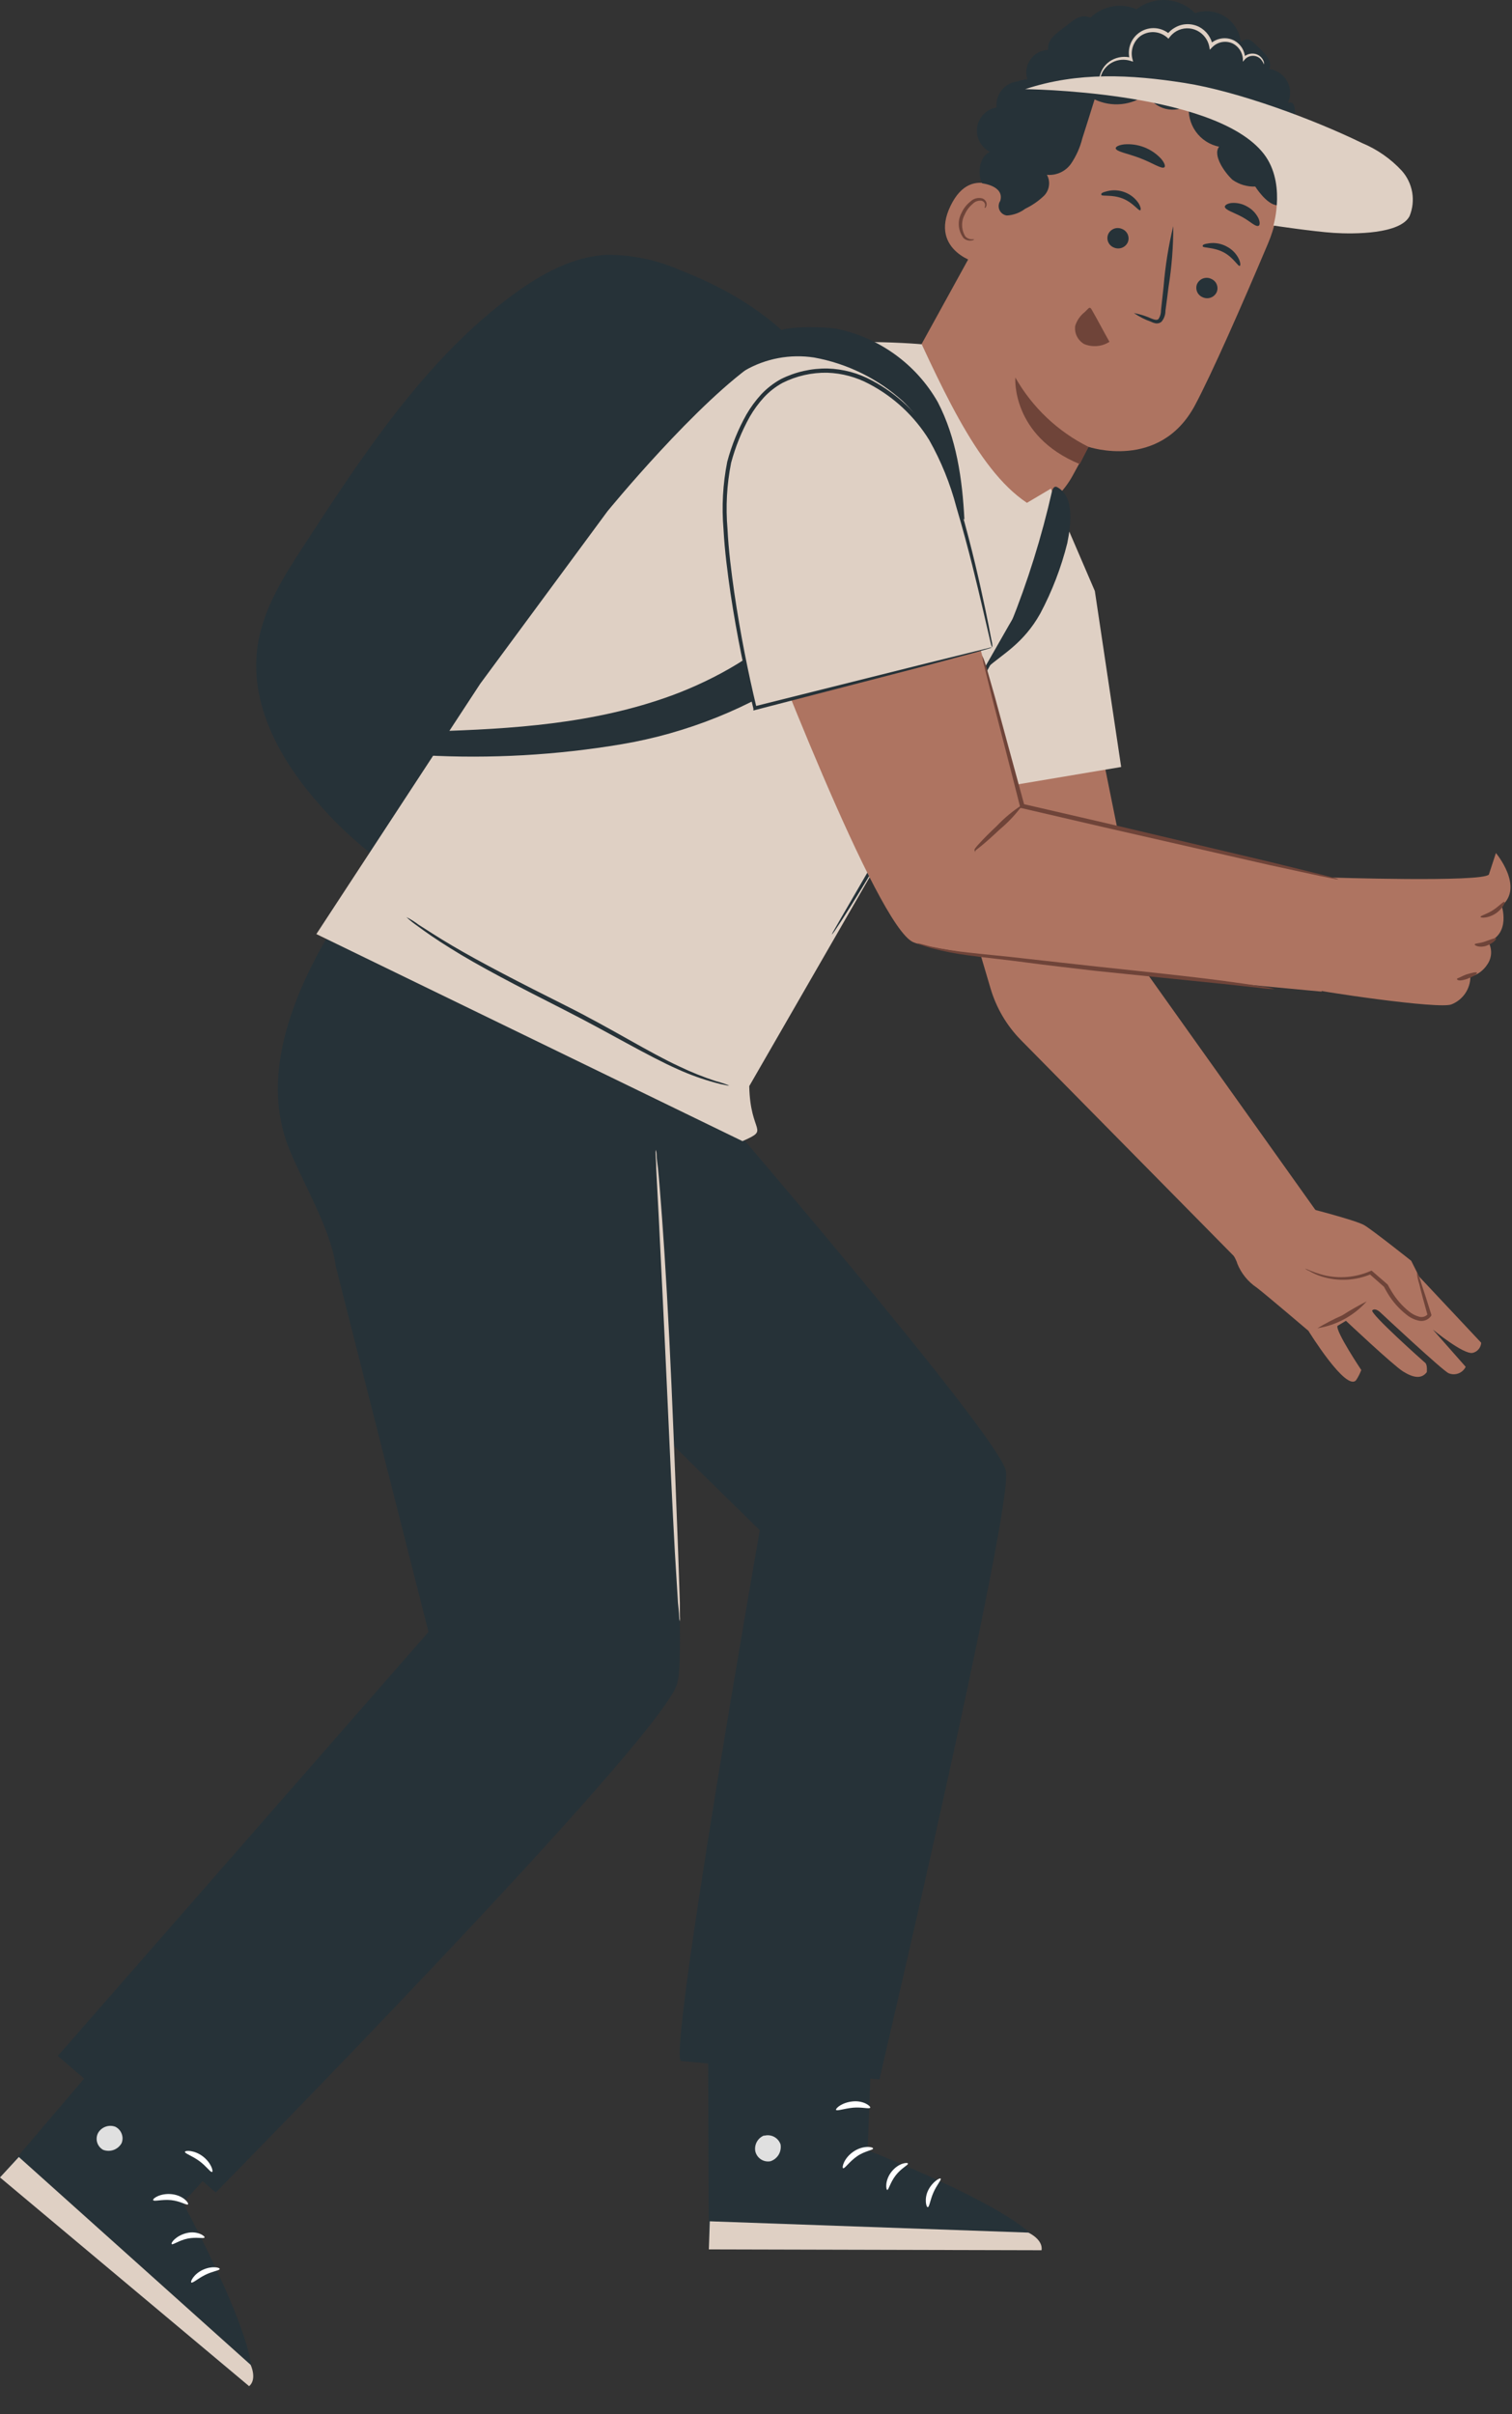 <?xml version="1.0" encoding="UTF-8"?> <svg xmlns="http://www.w3.org/2000/svg" width="47" height="75" viewBox="0 0 47 75" fill="none"><rect x="0" y="0" width="47" height="75" fill="#333333" stroke="none"/> <path d="M33.894 21.601L35.638 30.216L40.941 37.661L38.6 39.27L31.732 32.308C31.293 31.861 30.971 31.314 30.793 30.714L28.502 22.977L33.894 21.601Z" fill="#AE7461"></path> <path d="M46.043 41.714L44.113 39.658L43.867 39.168C43.867 39.168 42.687 38.23 42.414 38.065C42.142 37.9 40.485 37.485 40.485 37.485L39.614 35.978L37.551 37.771C37.551 37.771 38.416 39.014 38.461 39.255C38.583 39.559 38.794 39.819 39.067 40.002C39.305 40.18 40.671 41.342 40.671 41.342C40.671 41.342 41.846 43.248 42.155 42.875C42.22 42.777 42.273 42.671 42.315 42.561C42.315 42.561 41.513 41.362 41.575 41.19L41.838 41.032C41.838 41.032 43.306 42.414 43.612 42.605C43.919 42.797 44.184 42.854 44.352 42.626C44.352 42.626 44.375 42.401 44.304 42.34C44.234 42.28 42.564 40.794 42.658 40.707C42.752 40.621 42.897 40.762 42.897 40.762C42.897 40.762 44.886 42.621 45.036 42.663C45.133 42.702 45.24 42.703 45.338 42.665C45.435 42.628 45.515 42.555 45.56 42.461L44.54 41.305C44.54 41.305 45.495 42.091 45.778 42.028C45.85 42.012 45.915 41.972 45.962 41.915C46.01 41.858 46.038 41.788 46.043 41.714Z" fill="#AE7461"></path> <path d="M40.574 39.417C40.574 39.396 40.779 39.517 41.138 39.611C41.624 39.732 42.136 39.688 42.595 39.488L42.635 39.472L42.666 39.499L43.135 39.905C43.169 39.973 43.214 40.049 43.258 40.12C43.4 40.358 43.583 40.568 43.798 40.741C43.892 40.819 44.001 40.875 44.118 40.906C44.165 40.919 44.214 40.918 44.261 40.904C44.307 40.89 44.348 40.864 44.38 40.828V40.875C44.265 40.466 44.173 40.128 44.118 39.892C44.077 39.77 44.051 39.643 44.042 39.514C44.102 39.628 44.149 39.749 44.181 39.873C44.26 40.104 44.367 40.437 44.493 40.841V40.867L44.48 40.888C44.437 40.946 44.378 40.99 44.31 41.015C44.242 41.04 44.168 41.044 44.097 41.027C43.96 40.996 43.832 40.933 43.722 40.843C43.492 40.663 43.296 40.443 43.143 40.193C43.096 40.115 43.054 40.041 43.015 39.963L43.03 39.984L42.566 39.575H42.637C42.151 39.784 41.607 39.815 41.101 39.661C40.957 39.618 40.819 39.557 40.689 39.48C40.648 39.465 40.609 39.444 40.574 39.417Z" fill="#6F4439"></path> <path d="M42.483 40.429C42.084 40.876 41.543 41.17 40.952 41.263C41.201 41.113 41.459 40.979 41.725 40.862C41.97 40.704 42.222 40.56 42.483 40.429Z" fill="#6F4439"></path> <path d="M37.145 12.591C37.669 11.608 38.6 9.495 39.413 7.571C39.838 6.573 39.871 5.452 39.505 4.432C39.14 3.411 38.403 2.566 37.441 2.065L37.242 1.96C35.045 0.972 32.977 2.286 32.051 4.509L27.652 12.496L28.373 14.426C28.546 14.886 28.84 15.291 29.223 15.598C29.606 15.906 30.065 16.105 30.552 16.175C31.103 16.253 31.666 16.162 32.164 15.912C32.662 15.663 33.073 15.268 33.341 14.78L33.834 13.881C33.834 13.881 36.049 14.636 37.145 12.591Z" fill="#AE7461"></path> <path d="M33.837 13.883C32.881 13.407 32.089 12.656 31.561 11.728C31.561 11.728 31.422 13.535 33.564 14.418L33.837 13.883Z" fill="#6F4439"></path> <path d="M37.816 9.086C37.777 9.162 37.71 9.221 37.629 9.248C37.547 9.276 37.458 9.27 37.381 9.233C37.342 9.216 37.306 9.192 37.277 9.162C37.247 9.132 37.224 9.096 37.209 9.057C37.193 9.017 37.186 8.975 37.187 8.933C37.188 8.891 37.198 8.849 37.216 8.811C37.255 8.734 37.322 8.676 37.403 8.648C37.485 8.621 37.574 8.626 37.651 8.664C37.69 8.68 37.725 8.704 37.755 8.734C37.785 8.764 37.808 8.8 37.823 8.84C37.839 8.879 37.846 8.921 37.845 8.963C37.844 9.006 37.834 9.047 37.816 9.086Z" fill="#263238"></path> <path d="M38.537 8.26C38.479 8.278 38.343 7.998 38.029 7.835C37.714 7.673 37.399 7.709 37.386 7.652C37.373 7.594 37.452 7.578 37.591 7.557C37.776 7.534 37.964 7.568 38.128 7.657C38.294 7.74 38.427 7.876 38.508 8.042C38.566 8.166 38.563 8.252 38.537 8.26Z" fill="#263238"></path> <path d="M35.053 7.536C35.014 7.614 34.947 7.673 34.865 7.701C34.783 7.728 34.693 7.723 34.615 7.686C34.576 7.669 34.541 7.645 34.512 7.615C34.483 7.585 34.46 7.549 34.444 7.509C34.429 7.47 34.422 7.428 34.424 7.386C34.425 7.343 34.435 7.302 34.453 7.264C34.492 7.187 34.559 7.129 34.64 7.101C34.722 7.074 34.81 7.08 34.888 7.117C34.927 7.133 34.962 7.157 34.991 7.187C35.02 7.217 35.044 7.253 35.059 7.292C35.074 7.331 35.082 7.373 35.081 7.415C35.08 7.457 35.07 7.498 35.053 7.536Z" fill="#263238"></path> <path d="M35.444 6.532C35.391 6.559 35.223 6.294 34.893 6.165C34.563 6.037 34.256 6.108 34.235 6.053C34.214 5.997 34.29 5.971 34.426 5.937C34.609 5.893 34.8 5.907 34.974 5.977C35.146 6.044 35.293 6.163 35.394 6.317C35.465 6.435 35.47 6.522 35.444 6.532Z" fill="#263238"></path> <path d="M35.247 9.725C35.44 9.761 35.627 9.82 35.805 9.901C35.892 9.935 35.976 9.959 36.018 9.901C36.067 9.823 36.091 9.731 36.089 9.639C36.115 9.406 36.141 9.159 36.17 8.902C36.221 8.269 36.321 7.64 36.471 7.023C36.473 7.659 36.423 8.295 36.322 8.923C36.29 9.185 36.259 9.424 36.227 9.657C36.228 9.781 36.184 9.901 36.104 9.996C36.078 10.017 36.047 10.033 36.014 10.041C35.981 10.049 35.946 10.05 35.913 10.043C35.862 10.032 35.812 10.014 35.766 9.99C35.582 9.925 35.408 9.836 35.247 9.725Z" fill="#263238"></path> <path d="M36.196 5.195C36.12 5.266 35.829 5.062 35.436 4.912C35.042 4.763 34.691 4.71 34.681 4.606C34.681 4.558 34.773 4.506 34.943 4.485C35.157 4.467 35.372 4.499 35.572 4.577C35.772 4.655 35.951 4.778 36.096 4.936C36.199 5.059 36.233 5.164 36.196 5.195Z" fill="#263238"></path> <path d="M39.122 7.015C39.027 7.057 38.859 6.871 38.597 6.732C38.335 6.593 38.091 6.527 38.073 6.425C38.073 6.378 38.141 6.325 38.272 6.307C38.445 6.291 38.618 6.329 38.768 6.417C38.92 6.499 39.042 6.627 39.119 6.781C39.172 6.905 39.164 6.994 39.122 7.015Z" fill="#263238"></path> <path d="M31.425 6.131C31.398 6.097 30.235 4.978 29.548 6.393C28.861 7.809 30.434 8.213 30.455 8.173C30.476 8.134 31.425 6.131 31.425 6.131Z" fill="#AE7461"></path> <path d="M30.279 7.434C30.279 7.434 30.248 7.434 30.195 7.434C30.125 7.429 30.058 7.399 30.009 7.348C29.945 7.245 29.91 7.127 29.907 7.007C29.903 6.886 29.932 6.767 29.991 6.661C30.044 6.536 30.127 6.425 30.232 6.338C30.267 6.3 30.31 6.271 30.358 6.253C30.407 6.235 30.459 6.23 30.51 6.236C30.542 6.243 30.57 6.26 30.591 6.286C30.611 6.311 30.623 6.342 30.622 6.375C30.622 6.425 30.599 6.448 30.607 6.456C30.615 6.464 30.649 6.456 30.665 6.383C30.674 6.343 30.669 6.302 30.651 6.265C30.627 6.217 30.584 6.18 30.533 6.163C30.469 6.146 30.401 6.146 30.337 6.163C30.273 6.18 30.214 6.213 30.166 6.26C30.047 6.354 29.951 6.475 29.889 6.614C29.822 6.737 29.793 6.877 29.805 7.017C29.816 7.156 29.868 7.289 29.954 7.4C29.987 7.429 30.027 7.451 30.069 7.463C30.112 7.476 30.157 7.478 30.201 7.471C30.261 7.468 30.284 7.439 30.279 7.434Z" fill="#6F4439"></path> <path d="M40.881 5.308C40.929 5.158 40.932 4.997 40.89 4.845C40.847 4.693 40.761 4.557 40.642 4.453C40.679 4.419 40.461 4.113 40.322 3.822C40.183 3.531 40.349 3.119 40.034 3.193C40.083 3.086 40.107 2.969 40.102 2.852C40.098 2.735 40.065 2.621 40.008 2.518C39.951 2.416 39.87 2.329 39.772 2.264C39.675 2.199 39.563 2.157 39.447 2.144C39.591 1.905 39.276 1.62 39.075 1.428C38.873 1.237 38.812 1.15 38.569 1.302C38.551 1.142 38.497 0.988 38.411 0.851C38.326 0.714 38.21 0.598 38.074 0.513C37.937 0.427 37.783 0.373 37.623 0.355C37.462 0.337 37.3 0.355 37.148 0.408C36.912 0.169 36.597 0.025 36.262 0.003C35.927 -0.019 35.596 0.082 35.331 0.288C35.093 0.185 34.829 0.154 34.574 0.201C34.319 0.248 34.083 0.369 33.897 0.55C33.59 0.419 33.396 0.608 33.131 0.812C32.867 1.017 32.539 1.218 32.581 1.549C32.472 1.553 32.366 1.582 32.27 1.634C32.175 1.686 32.092 1.76 32.03 1.849C31.968 1.938 31.927 2.04 31.91 2.148C31.894 2.255 31.903 2.365 31.936 2.469C31.836 2.467 31.737 2.487 31.645 2.527C31.548 2.536 31.453 2.564 31.367 2.61C31.281 2.656 31.204 2.719 31.142 2.794C31.081 2.87 31.034 2.957 31.006 3.05C30.978 3.144 30.969 3.242 30.979 3.339C30.826 3.364 30.686 3.437 30.577 3.547C30.469 3.658 30.398 3.799 30.375 3.952C30.352 4.105 30.378 4.261 30.449 4.398C30.521 4.536 30.634 4.647 30.772 4.716C30.371 4.915 30.415 5.502 30.531 5.696C30.531 5.696 31.231 5.772 31.092 6.241C31.064 6.283 31.048 6.33 31.044 6.38C31.04 6.43 31.048 6.479 31.069 6.525C31.089 6.57 31.121 6.609 31.16 6.639C31.2 6.669 31.247 6.688 31.296 6.695C31.503 6.684 31.703 6.611 31.868 6.485C32.082 6.383 32.278 6.248 32.45 6.084C32.534 6 32.589 5.891 32.605 5.773C32.623 5.656 32.601 5.536 32.544 5.431C32.688 5.444 32.832 5.419 32.964 5.359C33.095 5.299 33.208 5.205 33.291 5.088C33.454 4.848 33.573 4.582 33.643 4.301C33.772 3.898 33.9 3.493 34.025 3.088C34.285 3.212 34.574 3.263 34.861 3.234C35.147 3.205 35.421 3.098 35.651 2.925C35.71 3.038 35.793 3.137 35.893 3.216C35.994 3.294 36.11 3.351 36.233 3.381C36.357 3.412 36.486 3.416 36.612 3.393C36.737 3.369 36.856 3.32 36.962 3.248C36.922 3.544 36.997 3.844 37.17 4.087C37.343 4.33 37.602 4.499 37.895 4.558C37.688 4.821 38.068 5.361 38.312 5.586C38.518 5.731 38.767 5.805 39.019 5.796C39.019 5.796 39.36 6.341 39.683 6.375C40.005 6.409 40.535 6.255 40.506 5.887C40.675 5.727 40.804 5.528 40.881 5.308Z" fill="#263238"></path> <path d="M39.292 2.002C39.265 1.939 39.228 1.881 39.182 1.829C39.149 1.798 39.11 1.773 39.068 1.757C39.025 1.74 38.98 1.733 38.934 1.735C38.889 1.736 38.844 1.747 38.803 1.767C38.761 1.786 38.725 1.814 38.694 1.848L38.634 1.918V1.824C38.627 1.727 38.595 1.633 38.542 1.552C38.489 1.47 38.416 1.403 38.33 1.357C38.224 1.305 38.105 1.287 37.988 1.307C37.872 1.327 37.765 1.383 37.682 1.468L37.606 1.546L37.588 1.439C37.566 1.334 37.521 1.236 37.455 1.152C37.39 1.067 37.306 0.999 37.211 0.951C37.11 0.901 36.999 0.877 36.887 0.88C36.775 0.883 36.666 0.914 36.568 0.969C36.488 1.016 36.418 1.077 36.361 1.15L36.322 1.203L36.275 1.161C36.16 1.062 36.016 1.005 35.865 0.998C35.715 0.992 35.566 1.036 35.444 1.124C35.339 1.206 35.261 1.316 35.218 1.441C35.174 1.566 35.168 1.701 35.2 1.829L35.223 1.916L35.139 1.89C34.954 1.831 34.752 1.848 34.578 1.937C34.446 2.007 34.337 2.114 34.267 2.246C34.21 2.366 34.175 2.494 34.164 2.626C34.164 2.626 34.164 2.59 34.164 2.519C34.166 2.416 34.189 2.315 34.232 2.223C34.299 2.073 34.412 1.948 34.555 1.869C34.65 1.816 34.754 1.783 34.861 1.771C34.969 1.759 35.078 1.768 35.181 1.798L35.121 1.856C35.074 1.696 35.08 1.525 35.139 1.369C35.198 1.213 35.306 1.081 35.447 0.992C35.587 0.903 35.754 0.862 35.919 0.876C36.085 0.89 36.242 0.958 36.366 1.069H36.28C36.345 0.982 36.428 0.909 36.524 0.857C36.638 0.791 36.767 0.754 36.899 0.751C37.031 0.748 37.161 0.778 37.279 0.838C37.387 0.896 37.481 0.977 37.553 1.076C37.625 1.175 37.674 1.289 37.696 1.41L37.601 1.381C37.7 1.282 37.828 1.217 37.967 1.196C38.106 1.174 38.248 1.198 38.372 1.263C38.47 1.318 38.552 1.397 38.611 1.493C38.669 1.589 38.701 1.699 38.705 1.811L38.642 1.787C38.685 1.743 38.737 1.709 38.795 1.688C38.854 1.667 38.916 1.66 38.977 1.667C39.069 1.678 39.153 1.722 39.213 1.793C39.25 1.834 39.276 1.883 39.289 1.937C39.295 1.984 39.295 2.002 39.292 2.002Z" fill="#DFD0C4"></path> <path d="M31.865 2.771C33.501 2.225 35.166 2.317 36.822 2.577C38.479 2.836 40.836 3.709 42.344 4.446C42.81 4.64 43.229 4.932 43.573 5.303C43.741 5.491 43.853 5.723 43.897 5.972C43.94 6.221 43.912 6.477 43.817 6.711C43.534 7.274 42.094 7.277 41.458 7.235C40.82 7.193 39.583 7.007 39.583 7.007C39.583 7.007 40.008 5.604 39.219 4.7C37.591 2.807 31.768 2.768 31.865 2.771Z" fill="#DFD0C4"></path> <path d="M33.422 10.124C33.475 9.955 33.577 9.806 33.716 9.697L33.834 9.581C33.844 9.572 33.855 9.565 33.868 9.56C33.894 9.56 33.915 9.584 33.928 9.607C34.096 9.896 34.322 10.328 34.487 10.619C34.371 10.694 34.239 10.739 34.102 10.75C33.965 10.762 33.827 10.741 33.7 10.688C33.603 10.632 33.525 10.549 33.475 10.448C33.425 10.348 33.407 10.235 33.422 10.124Z" fill="#6F4439"></path> <path d="M32.665 15.181L34.033 18.361L34.851 23.827L29.099 24.794L27.296 18.361L32.665 15.181Z" fill="#DFD0C4"></path> <path d="M18.569 42.587L23.618 47.539C23.618 47.539 20.734 63.984 21.174 64.026L27.335 64.6C27.335 64.6 31.514 46.815 31.267 45.691C31.021 44.566 22.186 34.31 22.186 34.31L22.11 32.795L19.552 32.402L18.569 42.587Z" fill="#263238"></path> <path d="M9.016 35.758C9.487 36.882 10.29 38.224 10.437 39.336L13.32 50.698L1.798 63.869L6.706 68.113C6.706 68.113 20.54 54.059 21.051 52.302C21.46 50.897 20.28 36.672 20.28 36.672L20.87 32.635L10.751 28.058L9.831 29.723C8.84 31.623 8.185 33.783 9.016 35.758Z" fill="#263238"></path> <path d="M9.396 64.385L5.684 68.43C5.684 68.43 8.36 73.33 7.744 74.137L9.0472e-06 67.644L5.539 61.14L9.396 64.385Z" fill="#263238"></path> <path d="M3.589 66.071C3.491 66.033 3.383 66.032 3.284 66.067C3.185 66.102 3.101 66.171 3.049 66.262C3.001 66.353 2.991 66.458 3.02 66.556C3.05 66.655 3.116 66.737 3.206 66.787C3.311 66.827 3.426 66.828 3.532 66.79C3.637 66.752 3.725 66.677 3.78 66.579C3.8 66.53 3.809 66.477 3.809 66.424C3.808 66.371 3.796 66.319 3.775 66.27C3.754 66.221 3.723 66.177 3.685 66.14C3.647 66.103 3.602 66.075 3.552 66.055" fill="#E0E0E0"></path> <path d="M-1.07528e-05 67.644L0.585 67.009L7.791 73.466C7.791 73.466 8.001 73.909 7.744 74.129L-1.07528e-05 67.644Z" fill="#DFD0C4"></path> <path d="M5.843 68.48C5.809 68.519 5.605 68.378 5.319 68.349C5.033 68.32 4.782 68.401 4.761 68.349C4.74 68.297 4.991 68.124 5.348 68.165C5.705 68.207 5.883 68.451 5.843 68.48Z" fill="white"></path> <path d="M6.357 69.51C6.331 69.555 6.111 69.487 5.833 69.544C5.555 69.602 5.374 69.749 5.338 69.715C5.301 69.681 5.469 69.453 5.807 69.371C6.145 69.29 6.389 69.479 6.357 69.51Z" fill="white"></path> <path d="M5.948 70.908C5.906 70.889 6.022 70.645 6.305 70.514C6.588 70.383 6.829 70.441 6.829 70.488C6.829 70.535 6.609 70.556 6.378 70.672C6.148 70.787 5.988 70.936 5.948 70.908Z" fill="white"></path> <path d="M6.593 67.473C6.546 67.497 6.42 67.298 6.192 67.132C5.964 66.967 5.739 66.899 5.749 66.849C5.76 66.8 6.04 66.792 6.302 66.988C6.564 67.185 6.638 67.458 6.593 67.473Z" fill="white"></path> <path d="M27.17 61.26L26.971 66.8C26.971 66.8 32.321 68.879 32.382 69.906L22.034 69.88L22 61.229L27.17 61.26Z" fill="#263238"></path> <path d="M23.772 66.333C23.671 66.367 23.586 66.436 23.532 66.528C23.478 66.621 23.459 66.729 23.479 66.834C23.503 66.936 23.566 67.026 23.654 67.083C23.742 67.14 23.85 67.161 23.953 67.14C24.059 67.105 24.148 67.032 24.205 66.936C24.262 66.839 24.282 66.726 24.263 66.616C24.227 66.513 24.152 66.427 24.054 66.378C23.956 66.329 23.843 66.32 23.738 66.354" fill="#E0E0E0"></path> <path d="M22.034 69.88L22.063 69.007L31.967 69.358C31.967 69.358 32.429 69.568 32.376 69.906L22.034 69.88Z" fill="#DFD0C4"></path> <path d="M27.139 66.747C27.139 66.799 26.876 66.82 26.635 66.991C26.394 67.161 26.255 67.379 26.208 67.358C26.161 67.337 26.237 67.033 26.541 66.834C26.845 66.634 27.149 66.697 27.139 66.747Z" fill="white"></path> <path d="M28.224 67.216C28.224 67.266 28.017 67.355 27.844 67.578C27.671 67.801 27.623 68.034 27.581 68.032C27.54 68.029 27.498 67.733 27.718 67.46C27.938 67.188 28.224 67.167 28.224 67.216Z" fill="white"></path> <path d="M28.84 68.567C28.793 68.58 28.722 68.304 28.853 68.042C28.984 67.78 29.22 67.641 29.241 67.683C29.262 67.725 29.115 67.882 29.013 68.118C28.911 68.354 28.89 68.564 28.84 68.567Z" fill="white"></path> <path d="M27.049 65.478C27.028 65.526 26.787 65.452 26.512 65.478C26.237 65.505 26.003 65.591 25.988 65.544C25.972 65.497 26.174 65.313 26.512 65.282C26.85 65.25 27.076 65.436 27.049 65.478Z" fill="white"></path> <path d="M20.385 35.721C20.4 35.769 20.408 35.818 20.409 35.868C20.409 35.98 20.435 36.13 20.453 36.292C20.49 36.662 20.532 37.197 20.582 37.865C20.679 39.189 20.784 41.011 20.873 43.04C20.962 45.069 21.028 46.873 21.08 48.218C21.101 48.865 21.119 49.395 21.133 49.791C21.133 49.964 21.133 50.105 21.133 50.218C21.139 50.268 21.139 50.318 21.133 50.368C21.118 50.32 21.111 50.27 21.111 50.221C21.111 50.108 21.09 49.959 21.075 49.794C21.051 49.406 21.02 48.873 20.978 48.221C20.904 46.894 20.82 45.075 20.729 43.043C20.637 41.011 20.545 39.213 20.48 37.871C20.446 37.223 20.417 36.694 20.398 36.298C20.398 36.125 20.385 35.983 20.38 35.87C20.375 35.821 20.376 35.77 20.385 35.721Z" fill="#DFD0C4"></path> <path d="M7.996 20.154C8.145 18.961 8.806 17.928 9.446 16.948C11.32 14.064 13.255 11.139 15.934 9.164C16.815 8.514 17.806 7.966 18.87 7.917C19.648 7.915 20.418 8.075 21.13 8.388C22.624 8.968 24.071 9.815 25.112 11.12L12.266 27.057C11.439 26.497 10.683 25.837 10.017 25.093C8.816 23.769 7.762 22.008 7.996 20.154Z" fill="#263238"></path> <path d="M28.651 10.695C28.651 10.695 24.881 10.355 23.62 11.178C21.709 12.428 18.883 15.883 18.883 15.883L14.927 21.242L9.834 29.018L23.08 35.451C23.953 35.063 23.322 35.249 23.29 33.742L31.915 18.78L32.853 16.03C31.079 15.629 29.87 13.32 28.651 10.695Z" fill="#DFD0C4"></path> <path d="M32.337 17.797C32.337 17.797 32.306 17.831 32.258 17.905L32.062 18.227L31.359 19.428L29.084 23.41C28.198 24.967 27.393 26.375 26.8 27.387C26.515 27.882 26.276 28.286 26.103 28.588L25.914 28.918C25.89 28.955 25.871 28.994 25.857 29.036C25.857 29.036 25.888 29.002 25.938 28.931L26.148 28.616C26.326 28.341 26.58 27.94 26.884 27.437C27.498 26.435 28.316 25.035 29.202 23.478C30.088 21.921 30.872 20.503 31.438 19.475C31.7 18.972 31.936 18.56 32.104 18.253L32.277 17.918C32.301 17.88 32.322 17.84 32.337 17.797Z" fill="#263238"></path> <path d="M13.451 22.721C15.884 22.647 18.464 22.495 20.894 21.601C22.184 21.127 23.848 20.235 24.674 19.132L24.991 20.843C23.288 21.999 21.358 22.775 19.329 23.119C17.306 23.46 15.251 23.576 13.202 23.465C13.325 23.093 13.325 23.093 13.451 22.721Z" fill="#263238"></path> <path d="M12.633 28.491C12.742 28.593 12.859 28.686 12.982 28.771C13.213 28.942 13.553 29.183 13.991 29.453C14.862 30.003 16.125 30.656 17.523 31.364C18.92 32.072 20.144 32.811 21.08 33.222C21.451 33.39 21.835 33.527 22.228 33.634C22.335 33.665 22.444 33.69 22.553 33.71C22.591 33.721 22.63 33.725 22.669 33.723C22.53 33.669 22.388 33.622 22.244 33.584C21.861 33.458 21.486 33.308 21.122 33.133C20.191 32.706 18.991 31.943 17.585 31.241C16.18 30.538 14.927 29.893 14.041 29.369C13.598 29.107 13.255 28.881 13.011 28.727C12.893 28.636 12.766 28.557 12.633 28.491Z" fill="#263238"></path> <path d="M29.978 16.143C29.915 14.885 29.731 13.605 29.149 12.489C28.813 11.9 28.354 11.392 27.802 10.998C27.251 10.604 26.622 10.333 25.956 10.205C25.634 10.158 24.548 10.127 24.255 10.268C23.961 10.41 23.135 11.183 23.156 11.508C23.806 11.134 24.565 10.993 25.306 11.107C26.335 11.293 27.291 11.764 28.067 12.465C29.044 13.404 29.477 14.762 29.875 16.057" fill="#263238"></path> <path d="M31.406 19.407C31.947 18.065 32.379 16.681 32.699 15.27C32.715 15.199 32.754 15.113 32.825 15.121C32.843 15.124 32.861 15.131 32.877 15.142C33.401 15.441 33.294 16.29 33.176 16.875C32.986 17.634 32.704 18.367 32.337 19.058C31.813 19.997 31.144 20.332 30.706 20.728L31.406 19.407Z" fill="#263238"></path> <path d="M41.287 27.353C41.287 27.353 40.653 27.314 41.287 27.259C41.287 27.259 46.066 27.416 46.281 27.169L46.5 26.5C46.5 26.5 47.385 27.552 46.68 28.139C46.68 28.139 46.965 28.991 46.263 29.259C46.325 29.367 46.355 29.491 46.35 29.616C46.344 29.741 46.303 29.862 46.231 29.964C46.11 30.152 45.923 30.288 45.707 30.344C45.706 30.529 45.649 30.709 45.545 30.862C45.441 31.014 45.294 31.133 45.122 31.201C44.758 31.366 40.928 30.792 40.49 30.677L41.287 27.353Z" fill="#AE7461"></path> <path d="M46.022 28.483C46.022 28.52 46.25 28.533 46.48 28.386C46.711 28.239 46.795 28.029 46.764 28.014C46.732 27.998 46.606 28.147 46.407 28.276C46.208 28.404 46.019 28.444 46.022 28.483Z" fill="#6F4439"></path> <path d="M45.841 29.335C45.82 29.372 46.003 29.455 46.21 29.379C46.417 29.303 46.52 29.183 46.504 29.154C46.488 29.125 46.334 29.188 46.166 29.248C45.998 29.309 45.862 29.301 45.841 29.335Z" fill="#6F4439"></path> <path d="M45.288 30.417C45.288 30.433 45.324 30.462 45.395 30.459C45.474 30.451 45.552 30.432 45.626 30.402C45.796 30.336 45.922 30.258 45.909 30.221C45.896 30.184 45.749 30.221 45.579 30.273C45.495 30.305 45.421 30.344 45.374 30.365C45.327 30.386 45.293 30.391 45.288 30.417Z" fill="#6F4439"></path> <path d="M41.374 27.272L31.773 25.049C31.773 25.049 29.514 16.298 28.963 15.129C28.326 13.778 27.149 11.831 24.564 12.533C22.26 13.16 22.616 16.649 23.143 18.038C23.785 19.719 27.251 28.771 28.386 29.269C29.521 29.767 41.083 30.805 41.083 30.805L41.374 27.272Z" fill="#AE7461"></path> <path d="M30.531 20.369C30.545 20.488 30.568 20.605 30.602 20.72L30.843 21.693C31.06 22.54 31.367 23.706 31.71 25.067V25.104H31.75L34.314 25.699L39.46 26.873L41.033 27.214L41.46 27.3C41.509 27.312 41.559 27.319 41.609 27.321C41.564 27.298 41.515 27.282 41.465 27.272L41.043 27.162L39.491 26.779L34.353 25.565L31.797 24.975L31.844 25.022C31.474 23.667 31.157 22.506 30.929 21.661C30.814 21.263 30.722 20.941 30.654 20.699C30.622 20.586 30.581 20.475 30.531 20.369Z" fill="#6F4439"></path> <path d="M28.512 29.301C28.512 29.301 28.546 29.322 28.617 29.348C28.688 29.374 28.793 29.411 28.929 29.45C29.318 29.553 29.713 29.63 30.111 29.681C30.617 29.752 31.218 29.809 31.881 29.898C32.544 29.988 33.281 30.069 34.052 30.161L37.984 30.564L39.179 30.693C39.325 30.715 39.472 30.727 39.62 30.727C39.478 30.686 39.334 30.657 39.187 30.64C38.907 30.593 38.5 30.533 37.997 30.467C36.99 30.334 35.596 30.187 34.065 30.024L31.897 29.783C31.231 29.702 30.628 29.655 30.124 29.594C29.727 29.554 29.332 29.492 28.942 29.408C28.667 29.337 28.515 29.29 28.512 29.301Z" fill="#6F4439"></path> <path d="M30.845 20.11C30.845 20.128 23.466 22.002 23.466 22.002C23.466 22.002 22.037 16.272 22.703 14.206C23.369 12.14 24.257 11.584 25.587 11.513C26.916 11.443 28.559 12.591 29.299 14.319C30.038 16.046 30.845 20.11 30.845 20.11Z" fill="#DFD0C4"></path> <path d="M30.845 20.11C30.849 20.084 30.849 20.057 30.845 20.031C30.845 19.973 30.819 19.897 30.803 19.803C30.767 19.601 30.706 19.305 30.628 18.925C30.465 18.164 30.227 17.066 29.841 15.729C29.655 14.989 29.373 14.277 29.002 13.611C28.543 12.854 27.887 12.235 27.104 11.82C26.681 11.591 26.209 11.463 25.728 11.448C25.225 11.439 24.727 11.552 24.276 11.776C24.049 11.901 23.843 12.06 23.665 12.248C23.488 12.441 23.332 12.653 23.201 12.879C22.942 13.341 22.742 13.833 22.606 14.345C22.469 15.035 22.43 15.741 22.49 16.442C22.527 17.129 22.616 17.792 22.708 18.434C22.902 19.722 23.151 20.922 23.419 22.015V22.073L23.476 22.057L28.822 20.671L30.316 20.27L30.709 20.157C30.754 20.146 30.798 20.13 30.84 20.11C30.84 20.11 30.793 20.11 30.704 20.138L30.308 20.235L28.806 20.605L23.447 21.945L23.518 21.987C23.256 20.899 23.015 19.698 22.826 18.416C22.734 17.776 22.648 17.105 22.614 16.434C22.555 15.747 22.592 15.055 22.726 14.379C22.86 13.88 23.054 13.399 23.306 12.947C23.431 12.73 23.58 12.527 23.749 12.342C23.916 12.163 24.111 12.011 24.326 11.894C24.757 11.678 25.233 11.57 25.715 11.579C26.173 11.594 26.622 11.715 27.026 11.933C27.79 12.335 28.431 12.936 28.884 13.671C29.254 14.326 29.538 15.027 29.729 15.755C30.122 17.084 30.376 18.18 30.554 18.938C30.641 19.307 30.706 19.598 30.756 19.808L30.809 20.034C30.817 20.061 30.829 20.086 30.845 20.11Z" fill="#263238"></path> <path d="M30.316 26.467C30.316 26.467 30.3 26.448 30.334 26.412L30.51 26.273C30.657 26.152 30.858 25.974 31.071 25.772C31.347 25.542 31.593 25.278 31.802 24.986C31.501 25.177 31.225 25.405 30.979 25.665C30.764 25.866 30.575 26.055 30.455 26.189C30.4 26.244 30.349 26.304 30.303 26.367C30.296 26.379 30.292 26.393 30.292 26.407C30.292 26.42 30.296 26.434 30.303 26.446C30.303 26.485 30.316 26.469 30.316 26.467Z" fill="#6F4439"></path> </svg> 